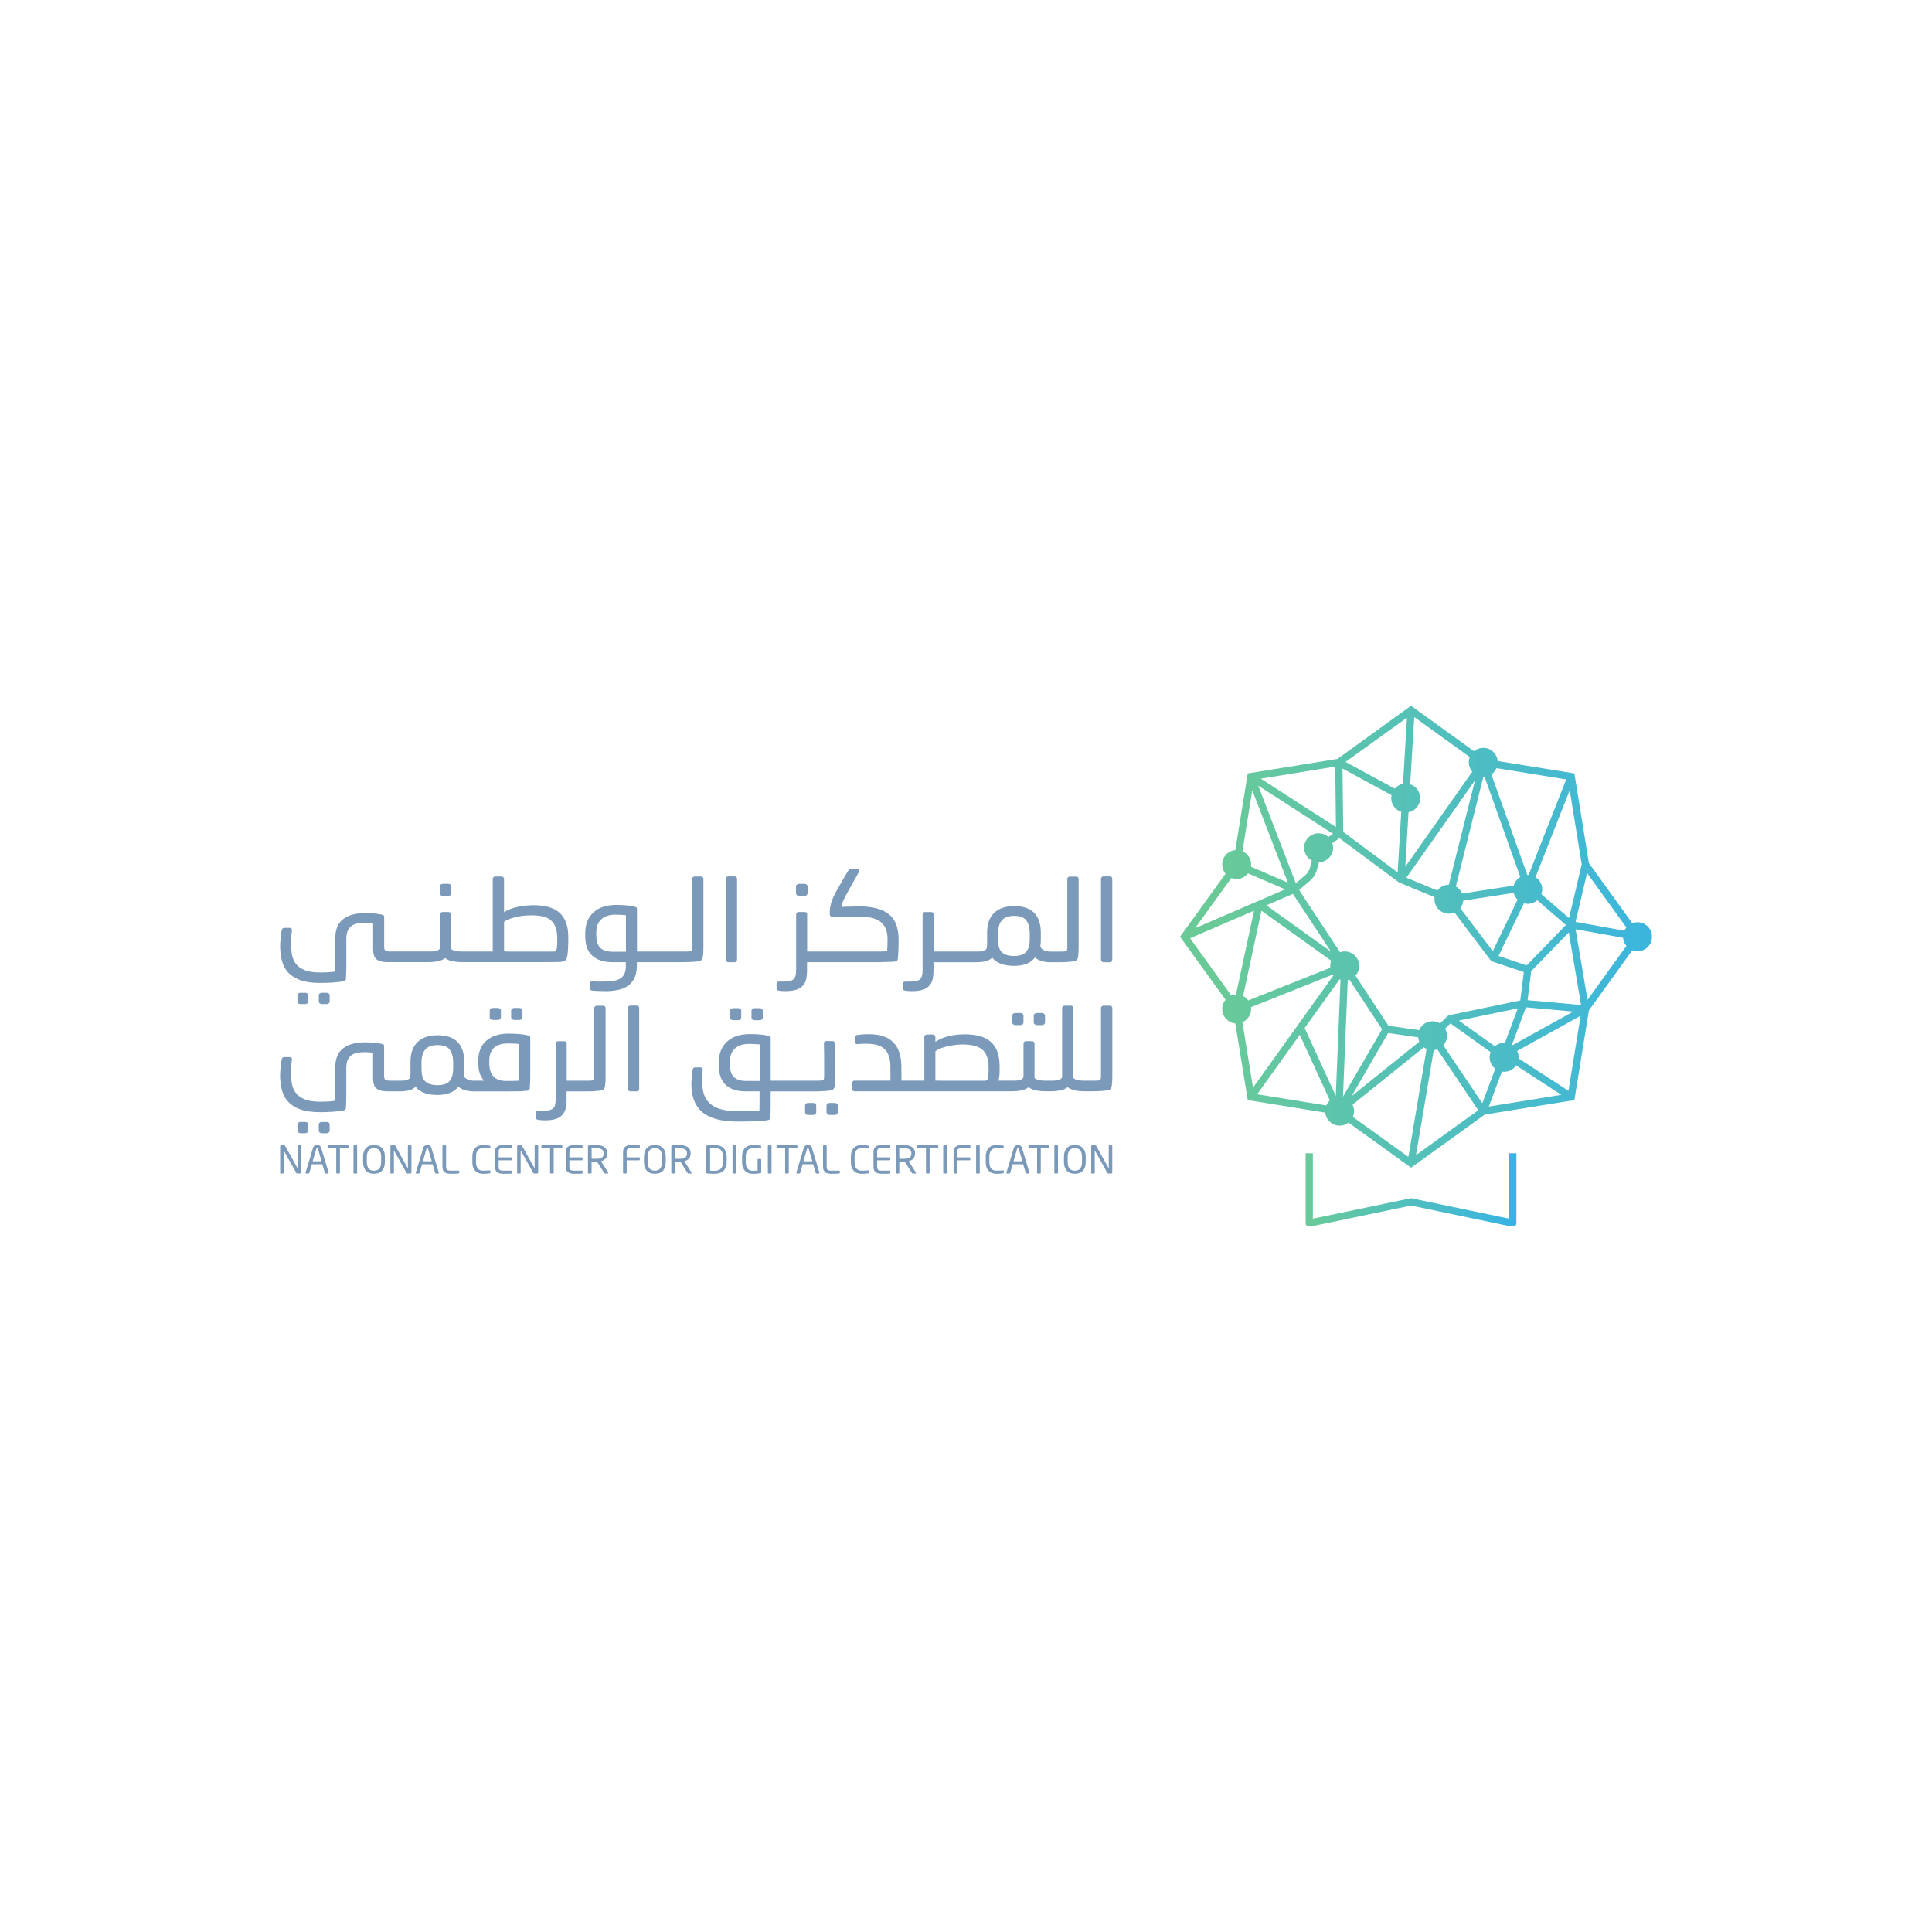<?xml version="1.0" encoding="UTF-8"?>
<svg id="Layer_1" data-name="Layer 1" xmlns="http://www.w3.org/2000/svg" xmlns:xlink="http://www.w3.org/1999/xlink" viewBox="0 0 1000 1000">
  <defs>
    <style>
      .cls-1, .cls-2, .cls-3 {
        fill: none;
      }

      .cls-4 {
        fill: url(#linear-gradient);
      }

      .cls-2 {
        clip-path: url(#clippath-1);
      }

      .cls-5 {
        fill: #7b99b9;
      }

      .cls-6 {
        fill: url(#linear-gradient-2);
      }

      .cls-3 {
        clip-path: url(#clippath);
      }
    </style>
    <clipPath id="clippath">
      <path class="cls-1" d="m784.75,551.46l23.38,15.22-37.52,6.07,6.76-18.1c.4.07.78.09,1.17.09,2.5,0,4.81-1.24,6.21-3.29m-42.65-7.89c.63-.05,1.25-.19,1.85-.41l21.19,31.51-32.22,23.23,9.18-54.33Zm-41.85,34.53c.41-.93.63-1.96.63-2.98,0-1.16-.28-2.3-.81-3.33l36.91-29.69c.45.33.92.62,1.41.85l-9.42,55.87-28.72-20.71Zm-49.54-11.7l22.05-30.77,15.58,33.96c-.8.73-1.43,1.61-1.85,2.59l-35.78-5.78Zm67.82-31.7l15.49,2.23c.08.78.28,1.56.61,2.26l-35.02,28.16,18.92-32.66Zm28.53,6.37c1.22-1.37,1.89-3.12,1.89-4.96,0-1.31-.33-2.57-.97-3.71l2.77-2.68,20.8,14.86c-.35.85-.52,1.76-.52,2.68,0,2.33,1.08,4.49,2.9,5.92l-6.7,17.87-20.17-29.98Zm38.95,6.74c.02-.19.03-.37.03-.55,0-1.14-.27-2.25-.78-3.28l32.86-18.21-6.29,38.86-25.82-16.81Zm-30.85-19.56l30.46-6.32-6.68,17.86c-.14,0-.26,0-.4,0-1.79,0-3.47.62-4.82,1.75l-18.57-13.27Zm27.37,12.67l7.3-19.52,24.51,2.18-31.58,17.49c-.07-.05-.15-.09-.23-.15m-84.93-33.63c.28-.07.57-.14.84-.23l16.91,25.68-20.22,34.89,2.47-60.33Zm-22.32,24.83l18.05-25.17c.17.07.34.13.52.17l-2.45,60.11-16.12-35.12Zm-32.2-3.01c2.71-1.19,4.49-3.88,4.49-6.86,0-.31-.02-.64-.06-.94l42.47-16.92c.09.13.19.25.28.38l-41.71,58.21-5.48-33.86Zm147.59-11.41l1.86-14.99,19.47-20.07,6.34,37.53-27.67-2.47Zm24.85-36.7l24.57,4.41c.11,1.57.71,3.02,1.72,4.23l-20.12,27.87-6.17-36.52Zm-172.1,34.56l9.5-44.16,36.11,25.87c-.34.87-.51,1.77-.51,2.69,0,.32.02.64.05.95l-42.47,16.92c-.7-.96-1.63-1.74-2.68-2.27m-27.44-29.91l33.11-14.28-9.34,43.39c-.83.03-1.63.21-2.41.51l-21.36-29.62Zm179.71-19.7l14.81,12.84-20.28,20.91-14.58-4.91,13.13-27.23c.65.18,1.3.27,1.97.27,1.84,0,3.58-.67,4.95-1.88m-140.22,2.66l13.74-5.93,19.68,29.86-33.42-23.93Zm100.35,1.47c.88-1.13,1.43-2.48,1.57-3.91l26.09-4c.34,1.34,1.04,2.55,2.03,3.52l-12.84,26.62-16.84-22.24Zm-109.84-18.02l19.2,8.28-46.59,20.1,18.76-25.99c.87.35,1.79.52,2.72.52,2.34,0,4.5-1.08,5.92-2.9m169.52,25.11l5.96-25.28,20.34,28.18c-.42.5-.77,1.05-1.05,1.65l-25.26-4.55Zm-143.1-16.48l5.51-4.7c1.89-1.6,3.22-3.73,3.82-6.13l.92-3.56c4.06-.08,7.35-3.41,7.35-7.5,0-.83-.14-1.63-.42-2.43l3.75-2.52,30.62,22.78c.12.09.26.16.4.23l18.19,7.53c-.06.35-.08.7-.08,1.05,0,4.14,3.37,7.49,7.5,7.49,1,0,1.97-.2,2.89-.58l18.75,24.75s.1.1.13.12c.1.1.22.18.34.26.02.03.08.08.14.09l.14.07,16.35,5.5-1.82,14.68-36.67,7.61c-.19.03-.38.11-.56.21l-.15.1c-.08.05-.15.11-.22.17l-3.92,3.79c-1.17-.73-2.51-1.1-3.9-1.1-3.04,0-5.75,1.82-6.91,4.61l-15.89-2.3-17.09-25.95c1.25-1.37,1.94-3.14,1.94-5.02,0-4.13-3.35-7.5-7.49-7.5-.83,0-1.65.15-2.43.41l-21.18-32.17Zm-24.93-12.08c.06-.38.1-.76.1-1.14,0-2.99-1.78-5.67-4.49-6.87l5.1-31.51,18.4,47.75-19.1-8.24Zm150.34,14.21c.28-.81.43-1.63.43-2.49,0-2.57-1.31-4.94-3.46-6.31l17.69-45.02,6.21,38.38-6.57,27.83-14.3-12.39Zm-146.56-56.18l38.73,24.95-2.46,1.65c-1.38-1.26-3.15-1.94-5.03-1.94-4.14,0-7.5,3.36-7.5,7.49,0,2.8,1.55,5.34,3.99,6.64l-.89,3.49c-.42,1.65-1.33,3.11-2.62,4.21l-4.77,4.06-19.47-50.56Zm76.7,47.65l35.5-50.39-13.56,54.04c-2.34.02-4.52,1.12-5.92,2.99l-16.02-6.64Zm25.58,4.56l14.24-56.76c.21,0,.41,0,.62-.03l18.49,51.86c-1.66.99-2.87,2.61-3.38,4.47l-26.67,4.09c-.65-1.54-1.83-2.81-3.3-3.63m-58.28-28.26l-.39-32.82,25.38,13.78c-.12.5-.16,1.01-.16,1.52,0,3.29,2.11,6.15,5.2,7.13l-1.88,31.35-28.15-20.96Zm76.67-29.79c1.17-.81,2.1-1.91,2.66-3.21l36.06,5.84-19.43,49.41c-.16,0-.32,0-.46,0-.1,0-.18,0-.26,0l-18.57-52.04Zm-119.36,2.23l38.54-6.24.37,31.29-38.91-25.05Zm43.9-8.66l31.77-22.91-2.06,34.25c-1.65.31-3.16,1.2-4.25,2.48l-25.46-13.82Zm32.57,26.05c3.49-.68,6.05-3.73,6.05-7.35,0-3.27-2.1-6.12-5.18-7.13l2.1-34.81,28.74,20.73c-.34.89-.52,1.79-.52,2.73,0,1.79.64,3.49,1.79,4.86l-34.66,49.21,1.69-28.23Zm1.3-55.11l-38.11,27.5-46.41,7.51-6.43,39.69c-3.8.35-6.79,3.58-6.79,7.46,0,1.76.61,3.43,1.72,4.79l-23.53,32.59,23.53,32.61c-1.12,1.34-1.72,3.02-1.72,4.78,0,3.88,3,7.11,6.79,7.46l6.43,39.69,40.13,6.49c.4,3.76,3.62,6.74,7.46,6.74,1.65,0,3.26-.56,4.57-1.58l32.38,23.36,38.12-27.5,46.41-7.5,7.51-46.41,22.47-31.15c.87.34,1.78.52,2.72.52,3.82,0,6.97-2.86,7.43-6.56v-1.9c-.46-3.69-3.62-6.55-7.43-6.55-.94,0-1.85.18-2.72.52l-22.47-31.15-7.51-46.41-39.69-6.42c-.36-3.8-3.58-6.81-7.47-6.81-1.75,0-3.43.61-4.78,1.74l-32.58-23.52h-.02Z"/>
    </clipPath>
    <linearGradient id="linear-gradient" x1="5414.8" y1="5623.53" x2="5419.7" y2="5623.53" gradientTransform="translate(-269566.49 -280107.11) scale(49.9)" gradientUnits="userSpaceOnUse">
      <stop offset="0" stop-color="#69ca98"/>
      <stop offset="1" stop-color="#37b3e5"/>
    </linearGradient>
    <clipPath id="clippath-1">
      <path class="cls-1" d="m781.12,596.93v33.85l-50.4-10.52c-.12-.01-.26-.04-.38-.04-.14,0-.26.02-.39.04l-50.41,10.52v-33.85h-3.75v36.16c0,.56.25,1.09.7,1.46.06.04.12.08.18.12h2.57l51.1-10.67,51.1,10.67h2.56c.07-.04.13-.08.19-.13.44-.36.69-.9.69-1.45v-36.16h-3.75Z"/>
    </clipPath>
    <linearGradient id="linear-gradient-2" x1="5293.03" y1="5498.82" x2="5297.93" y2="5498.82" gradientTransform="translate(-117306.24 -121953.32) scale(22.29)" xlink:href="#linear-gradient"/>
  </defs>
  <g id="_المركز_الوطني_للتصديق_الرقمي" data-name="المركز الوطني للتصديق الرقمي">
    <g>
      <g>
        <path class="cls-5" d="m166.49,519.71h2.65c.36,0,.7-.12,1.02-.39.32-.25.48-.55.48-.9v-3.21c0-.43-.16-.76-.48-1-.31-.23-.66-.35-1.02-.35h-2.65c-.36,0-.7.11-1.02.35-.31.24-.47.57-.47,1v3.21c0,.35.16.65.47.9.32.27.66.39,1.02.39"/>
        <path class="cls-5" d="m158.06,519.71c.36,0,.71-.12,1.05-.39.34-.25.51-.55.51-.9v-3.21c0-.43-.16-.76-.47-1-.32-.23-.69-.35-1.09-.35h-2.51c-.46,0-.84.11-1.13.35-.29.24-.44.57-.44,1v3.21c0,.35.14.65.44.9.29.27.68.39,1.13.39h2.51Z"/>
        <path class="cls-5" d="m229.18,463.71h2.89c.45,0,.81-.13,1.11-.39.29-.25.44-.58.44-.95v-3.48c0-.43-.14-.77-.44-1.02-.29-.25-.64-.39-1.04-.39h-2.96c-.41,0-.76.13-1.07.39-.32.25-.47.6-.47,1.02v3.48c0,.38.14.7.43.95.29.26.67.39,1.11.39"/>
        <path class="cls-5" d="m283.37,498.01c1.6-.02,3.1-.03,4.48-.06,1.39-.02,2.39-.07,3.02-.16.82-.09,1.4-.33,1.77-.74.36-.4.61-.81.75-1.25.18-.55.31-1.23.41-2.05.08-.82.15-1.65.2-2.5.05-.86.08-1.71.11-2.57.02-.85.03-1.62.03-2.31v-1.34c0-3-.4-5.53-1.19-7.61-.79-2.08-1.96-3.77-3.5-5.1-1.54-1.33-3.45-2.29-5.71-2.89-2.27-.6-4.85-.9-7.75-.9-.77,0-1.77.04-2.99.13-1.22.08-2.52.25-3.91.5-1.39.26-2.8.63-4.26,1.12-1.45.48-2.76,1.13-3.94,1.93v-17.3c0-.34-.12-.64-.37-.88-.24-.23-.56-.35-.92-.35h-3.32c-.37,0-.67.11-.89.35-.23.24-.34.53-.34.88v37.59h-16.27c-.42,0-.89-.02-1.43-.06-.54-.04-1.08-.11-1.6-.22-.52-.1-.99-.25-1.42-.46-.44-.19-.71-.46-.85-.8v-17.68c0-.34-.12-.63-.37-.86-.26-.24-.56-.36-.92-.36h-3.13c-.36,0-.68.12-.92.36-.25.23-.37.52-.37.86v16.84c0,.56-.17,1-.51,1.32-.34.32-.76.56-1.26.71-.49.15-1.01.24-1.56.28-.54.04-1.05.06-1.49.06h-20.57c-1.41,0-2.35-.13-2.82-.42-.47-.27-.71-.93-.71-1.96v-15.49c0-.39-.1-.66-.27-.81-.18-.15-.46-.26-.82-.35-1.27-.3-2.66-.52-4.18-.65-1.52-.13-3.02-.19-4.52-.19-4.85,0-8.64,1.02-11.38,3.08-2.75,2.06-4.12,5.35-4.12,9.89v11.67c0,.76-.02,1.57-.04,2.45-.01.88-.02,1.91-.02,3.12-1.05.22-2.26.35-3.64.42-1.39.07-2.73.1-4.05.1-3.49,0-6.25-.43-8.26-1.28-2.02-.86-3.53-2.01-4.56-3.44-1.01-1.44-1.68-3.11-1.97-5.01-.29-1.9-.44-3.94-.44-6.07,0-.73.05-1.66.17-2.8.1-1.14.23-2.2.37-3.19.05-.85-.32-1.29-1.09-1.29h-2.85c-.77,0-1.22.42-1.36,1.22-.15.65-.25,1.35-.34,2.09-.1.75-.17,1.5-.23,2.25-.08.76-.13,1.45-.18,2.09-.04.65-.06,1.16-.06,1.54,0,2.92.31,5.56.95,7.94.63,2.38,1.74,4.41,3.32,6.08,1.6,1.67,3.7,2.97,6.32,3.89,2.63.92,5.96,1.39,10,1.39,2.17,0,4.31-.07,6.39-.19,2.09-.13,3.96-.34,5.64-.65.95-.17,1.43-.63,1.43-1.35.04-.61.08-1.29.09-2.07.03-.77.05-1.57.08-2.41.02-.84.03-1.64.03-2.41v-13.69c0-1.63.22-2.98.65-4.05.43-1.07,1.04-1.92,1.84-2.54.79-.62,1.76-1.06,2.92-1.32,1.16-.25,2.46-.39,3.92-.39.81,0,1.54.03,2.21.07.66.04,1.43.13,2.34.25v13.31c0,2.53.59,4.28,1.77,5.24,1.17.97,3.2,1.45,6.05,1.45h21.17c1.27,0,2.69-.14,4.26-.43,1.56-.27,2.91-.84,4.04-1.69,1.04.85,2.36,1.42,3.97,1.69,1.61.28,3.12.43,4.52.43h39.71c1.54,0,3.12-.02,4.73-.04m-14.31-5.43h-4.65c-1.2,0-2.37-.05-3.5-.13v-15.3c.95-.68,2.09-1.24,3.4-1.67,1.32-.43,2.62-.77,3.94-1.03,1.32-.25,2.59-.43,3.81-.51,1.22-.08,2.22-.13,2.99-.13,2.22,0,4.17.19,5.85.55,1.68.37,3.07,1.02,4.18,1.96,1.11.94,1.95,2.2,2.51,3.76.57,1.57.85,3.53.85,5.89v1.09c0,1.16-.03,2.09-.1,2.82-.06.73-.17,1.3-.3,1.7-.13.41-.33.68-.58.81-.24.12-.53.19-.85.19h-17.54Z"/>
        <path class="cls-5" d="m360.7,497.68c.68-.05,1.19-.15,1.57-.28.54-.22.9-.47,1.08-.77.18-.3.32-.67.41-1.1.09-.51.16-1.09.21-1.74.04-.65.07-1.31.1-1.99.01-.69.02-1.36.02-1.99v-34.9c0-.34-.11-.63-.34-.87-.23-.23-.52-.35-.88-.35h-3.33c-.36,0-.68.13-.92.35-.24.24-.38.53-.38.87v35.28c0,1.12-.16,1.79-.5,2-.34.21-1.16.32-2.48.32h-25.56v-21.99c0-.34-.07-.59-.2-.74-.13-.15-.41-.29-.82-.42-1.17-.34-2.61-.59-4.32-.74-1.69-.15-3.45-.23-5.26-.23-5.16,0-9.15,1.31-11.97,3.93-2.81,2.61-4.21,6.17-4.21,10.68v1.6c0,4.5,1.22,7.87,3.67,10.09s5.96,3.35,10.54,3.35h6.79v2.59c-.04,1.55-.34,2.81-.89,3.78-.54.97-1.32,1.73-2.34,2.27-1.01.54-2.25.91-3.67,1.1-1.43.2-3.05.29-4.86.29-.72,0-1.68,0-2.85-.03-1.18-.03-2.15-.04-2.93-.04-.72,0-1.08.29-1.08.89v2.8c0,.28.06.51.2.66.14.14.44.27.88.35.23.03.63.07,1.23.12.59.04,1.23.08,1.93.1.7.01,1.4.03,2.11.06.7.02,1.28.03,1.73.03,2.36,0,4.52-.2,6.49-.61,1.97-.41,3.66-1.1,5.06-2.06,1.4-.97,2.52-2.26,3.34-3.86.82-1.62,1.27-3.61,1.36-6.02v-2.44h23.79c.78,0,1.6,0,2.49-.04.88-.02,1.73-.06,2.55-.12.82-.06,1.57-.13,2.25-.2m-36.71-5.04h-6.73c-3.03,0-5.23-.68-6.6-2.06-1.36-1.38-2.04-3.57-2.04-6.62v-1.29c0-2.96.87-5.23,2.61-6.82,1.74-1.58,4.11-2.38,7.11-2.38,1.13,0,2.12.02,2.99.07.86.03,1.74.1,2.65.19v18.9Z"/>
        <path class="cls-5" d="m376.94,498.04h3.34c.36,0,.65-.13.88-.39.22-.26.34-.55.34-.9v-41.84c0-.34-.12-.64-.34-.9-.23-.25-.52-.38-.88-.38h-3.34c-.36,0-.67.12-.92.38-.24.26-.37.56-.37.9v41.84c0,.35.13.64.37.9.25.25.56.39.92.39"/>
        <path class="cls-5" d="m413.56,463.71h2.89c.45,0,.82-.13,1.11-.39.29-.25.44-.58.44-.95v-3.48c0-.43-.14-.77-.44-1.02-.29-.25-.64-.39-1.04-.39h-2.96c-.41,0-.76.13-1.07.39-.32.25-.47.6-.47,1.02v3.48c0,.38.14.7.44.95.29.26.67.39,1.11.39"/>
        <path class="cls-5" d="m403.04,512.76c.46.09,1.05.15,1.8.19.75.04,1.23.06,1.46.06,2.63,0,4.75-.3,6.36-.9,1.6-.6,2.86-1.65,3.77-3.15.49-.85.84-1.86,1.03-3.02.18-1.16.26-2.41.26-3.79v-4.11h35.49c1.27,0,2.53-.02,3.77-.07,1.24-.04,2.41-.08,3.5-.1,1.09-.01,1.99-.07,2.72-.16.86-.04,1.35-.47,1.5-1.28.04-.47.1-1.11.17-1.89.07-.79.12-1.61.14-2.47.02-.86.04-1.7.06-2.54.02-.83.04-1.55.04-2.14v-1.09c0-6.07-1.69-10.44-5.07-13.12-3.38-2.67-8.42-4.01-15.12-4.01-1.18,0-2.5.02-3.95.06-1.45.04-3.29.1-5.51.19.05-.56.32-1.49.85-2.78.51-1.29,1.17-2.6,1.93-3.94l6.39-11.48c.13-.26.21-.49.21-.71s-.08-.4-.24-.55c-.15-.15-.42-.23-.78-.23h-3.19c-.5,0-.88.14-1.12.39-.25.25-.49.56-.72.9l-5.1,8.81c-.72,1.24-1.35,2.41-1.87,3.47-.52,1.08-.94,2.1-1.29,3.09s-.61,1.95-.78,2.89c-.19.94-.27,1.93-.27,2.96v.68c0,.36.02.59.07.68.13.64.59.95,1.35.95.28,0,.87,0,1.78-.03.9-.01,1.99-.02,3.26-.02s2.63,0,4.11-.04c1.47-.02,2.89-.03,4.25-.03,2.27,0,4.33.17,6.19.51,1.86.34,3.44.96,4.76,1.83,1.31.89,2.33,2.09,3.06,3.61.72,1.52,1.08,3.44,1.08,5.75,0,2.1-.06,4.18-.2,6.24-.5.05-1.18.08-2.04.09-.86.03-1.76.04-2.69.04h-36.67v-19.22c0-.34-.11-.64-.33-.87-.23-.24-.5-.35-.83-.35h-3.33c-.36,0-.65.11-.88.35-.23.23-.34.53-.34.87v28.47c0,1.42-.12,2.54-.34,3.38-.23.83-.64,1.47-1.22,1.89-.59.44-1.37.71-2.31.84-.95.13-2.17.2-3.67.2h-1.43c-.77,0-1.16.3-1.16.9v2.76c0,.3.08.53.21.68s.43.26.88.35"/>
        <path class="cls-5" d="m468.5,512.77c.46.08,1.05.14,1.81.19.74.05,1.23.07,1.46.07,2.63,0,4.74-.3,6.35-.9,1.62-.61,2.87-1.65,3.77-3.15.5-.86.85-1.87,1.02-3.02.18-1.16.27-2.43.27-3.79v-4.12h22.15c1.68,0,3.24-.16,4.69-.48,1.45-.32,2.62-.97,3.54-1.96,1.04,1.46,2.55,2.54,4.52,3.25,1.97.71,4.23,1.06,6.77,1.06,5.12,0,8.74-1.45,10.87-4.37.86.86,2.01,1.49,3.43,1.89,1.43.41,2.89.62,4.39.62h4.08c.76,0,1.6,0,2.48-.03.88-.02,1.73-.07,2.55-.13.81-.07,1.56-.13,2.25-.2.68-.07,1.19-.16,1.56-.28.54-.22.9-.47,1.08-.78.18-.29.32-.67.41-1.09.1-.51.17-1.09.21-1.73.05-.65.07-1.31.1-1.99.02-.69.03-1.36.03-2v-34.89c0-.34-.11-.64-.34-.87-.23-.24-.52-.35-.88-.35h-3.33c-.37,0-.67.11-.92.35-.26.23-.38.53-.38.87v35.28c0,1.12-.16,1.78-.5,1.99-.34.22-1.17.32-2.49.32h-5.91c-.36,0-.82-.03-1.36-.12-.55-.08-1.08-.23-1.6-.46-.52-.21-.99-.51-1.39-.9-.41-.38-.64-.87-.68-1.48.09-.46.15-1,.17-1.6.03-.6.04-1.16.04-1.68v-3.59c0-4.5-1.16-7.91-3.47-10.23s-5.73-3.47-10.26-3.47-8.01,1.18-10.44,3.53c-2.43,2.36-3.63,5.74-3.63,10.16v6.17c0,.73-.08,1.35-.21,1.86-.1.44-.33.77-.71,1-.39.23-.83.42-1.33.54-.5.13-1.01.21-1.53.23-.53.02-.94.02-1.26.02h-22.64v-19.22c0-.34-.11-.63-.34-.87-.23-.23-.5-.35-.81-.35h-3.34c-.36,0-.66.11-.88.35-.23.24-.34.52-.34.87v28.48c0,1.41-.11,2.54-.34,3.38-.23.83-.64,1.47-1.22,1.89s-1.36.71-2.31.84c-.95.13-2.18.2-3.68.2h-1.42c-.78,0-1.16.29-1.16.9v2.76c0,.3.06.53.2.68.13.14.44.26.88.35m48.13-29.64c0-2.96.64-5.2,1.93-6.75,1.3-1.54,3.44-2.32,6.43-2.32s5.02.78,6.22,2.34c1.2,1.57,1.8,3.81,1.8,6.72v2.96c0,2.96-.61,5.16-1.83,6.59-1.22,1.44-3.34,2.16-6.32,2.16-2.18,0-3.95-.41-5.31-1.22-1.36-.82-2.24-2.12-2.64-3.93-.18-.98-.27-2.19-.27-3.6v-2.96Z"/>
        <path class="cls-5" d="m571.15,498.04h3.33c.37,0,.66-.13.89-.39.22-.26.34-.55.34-.9v-41.84c0-.34-.13-.64-.34-.9-.23-.25-.52-.38-.89-.38h-3.33c-.36,0-.67.12-.92.38-.25.26-.37.56-.37.9v41.84c0,.35.12.64.37.9.24.25.56.39.92.39"/>
        <path class="cls-5" d="m159.14,581.06c-.32-.23-.68-.35-1.09-.35h-2.51c-.46,0-.82.11-1.12.35-.3.23-.45.57-.45,1v3.21c0,.34.14.65.45.9.29.25.66.39,1.12.39h2.51c.36,0,.71-.14,1.05-.39.34-.25.51-.56.51-.9v-3.21c0-.43-.16-.76-.47-1"/>
        <path class="cls-5" d="m170.16,581.06c-.32-.23-.66-.35-1.02-.35h-2.65c-.37,0-.71.11-1.02.35-.31.23-.47.57-.47,1v3.21c0,.34.16.65.47.9.31.25.65.39,1.02.39h2.65c.37,0,.7-.14,1.02-.39s.47-.56.47-.9v-3.21c0-.43-.15-.76-.47-1"/>
        <path class="cls-5" d="m266.2,527.93h2.65c.41,0,.77-.13,1.09-.39.31-.25.47-.58.47-.95v-3.48c0-.43-.16-.77-.47-1.02-.32-.26-.69-.39-1.09-.39h-2.65c-.41,0-.78.13-1.12.39-.34.25-.51.6-.51,1.02v3.48c0,.38.17.7.51.95.34.26.71.39,1.12.39"/>
        <path class="cls-5" d="m257.71,527.93c.41,0,.77-.13,1.09-.39.31-.25.47-.58.47-.95v-3.48c0-.43-.15-.77-.44-1.02-.3-.26-.67-.39-1.12-.39h-2.65c-.45,0-.83.13-1.12.39-.29.25-.45.6-.45,1.02v3.48c0,.38.15.7.45.95.29.26.68.39,1.12.39h2.65Z"/>
        <path class="cls-5" d="m273.41,535.96c-1.22-.34-2.75-.59-4.56-.74s-3.67-.23-5.57-.23c-4.89,0-8.74,1.22-11.53,3.67-2.79,2.45-4.18,5.83-4.18,10.16v1.54c0,2.19.28,4.01.85,5.47.57,1.45,1.28,2.64,2.14,3.54h-5.46c-.36,0-.82-.05-1.36-.14-.55-.08-1.08-.23-1.6-.44-.52-.22-.99-.52-1.39-.91-.41-.39-.64-.88-.69-1.47.1-.48.16-1.02.17-1.62.03-.6.04-1.16.04-1.67v-3.6c0-4.5-1.16-7.9-3.47-10.21-2.31-2.32-5.74-3.48-10.26-3.48s-8.01,1.18-10.43,3.54c-2.43,2.35-3.64,5.74-3.64,10.15v6.17c0,.73-.07,1.36-.21,1.87-.08.43-.33.76-.71.99-.39.23-.82.42-1.33.55-.5.12-1,.2-1.53.22-.52.03-.94.04-1.26.04h-5.07c-1.4,0-2.34-.15-2.83-.42-.47-.28-.71-.93-.71-1.96v-15.5c0-.38-.08-.65-.26-.79-.19-.16-.46-.27-.83-.36-1.26-.29-2.65-.51-4.18-.65-1.51-.12-3.02-.19-4.51-.19-4.85,0-8.65,1.03-11.39,3.08-2.74,2.07-4.12,5.36-4.12,9.91v11.67c0,.75,0,1.56-.02,2.44-.03.87-.04,1.91-.04,3.12-1.04.21-2.26.35-3.64.42-1.38.06-2.73.1-4.04.1-3.49,0-6.25-.43-8.27-1.29-2.01-.86-3.53-2-4.55-3.44-1.02-1.43-1.68-3.1-1.97-5.02-.29-1.9-.45-3.93-.45-6.07,0-.72.06-1.66.17-2.79.11-1.13.23-2.19.38-3.18.04-.87-.32-1.29-1.09-1.29h-2.85c-.78,0-1.22.41-1.37,1.22-.13.65-.24,1.34-.34,2.09-.08.76-.17,1.51-.23,2.26-.07.75-.13,1.44-.17,2.09-.04.65-.07,1.16-.07,1.55,0,2.91.32,5.57.96,7.93.63,2.38,1.74,4.41,3.32,6.07,1.59,1.68,3.7,2.98,6.32,3.9,2.63.92,5.97,1.39,9.99,1.39,2.18,0,4.32-.07,6.39-.2,2.09-.12,3.97-.34,5.65-.64.95-.18,1.42-.62,1.42-1.35.05-.6.09-1.29.11-2.06.02-.76.05-1.57.06-2.4.02-.84.04-1.64.04-2.42v-13.69c0-1.63.21-2.98.65-4.05.43-1.08,1.04-1.92,1.84-2.55.79-.62,1.77-1.05,2.92-1.31,1.16-.26,2.45-.39,3.91-.39.81,0,1.56.02,2.21.06.67.04,1.44.12,2.35.26v13.3c0,2.53.59,4.28,1.76,5.23,1.18.97,3.2,1.45,6.05,1.45h5.96c1.67,0,3.24-.16,4.68-.48,1.46-.32,2.63-.98,3.54-1.96,1.03,1.46,2.54,2.54,4.51,3.25,1.97.7,4.23,1.06,6.77,1.06,5.12,0,8.75-1.46,10.87-4.37.86.86,2.01,1.49,3.44,1.89,1.42.42,2.88.62,4.38.62h16.81c1.81,0,3.59,0,5.34-.03,1.75-.02,3.57-.12,5.47-.29.95-.08,1.45-.49,1.5-1.22.04-.65.08-1.35.13-2.12.04-.77.07-1.57.1-2.41.02-.83.03-1.66.03-2.5v-19.2c0-.34-.07-.59-.2-.76-.13-.17-.44-.31-.88-.39m-38.83,16.98c0,2.96-.62,5.14-1.84,6.58-1.22,1.43-3.32,2.15-6.32,2.15-2.18,0-3.95-.41-5.3-1.22-1.37-.81-2.25-2.12-2.65-3.92-.18-.99-.27-2.18-.27-3.59v-2.96c0-2.97.64-5.22,1.94-6.76,1.29-1.54,3.43-2.32,6.42-2.32s5.02.79,6.23,2.35c1.19,1.56,1.8,3.8,1.8,6.72v2.96Zm34.21,6.36c-.94.09-2.04.14-3.26.16s-2.36.03-3.4.03c-3.03,0-5.27-.78-6.7-2.34-1.43-1.57-2.14-3.83-2.14-6.79v-1.41c0-2.91.81-5.12,2.41-6.62,1.61-1.5,3.98-2.25,7.11-2.25,1.18,0,2.24.02,3.2.06.95.04,1.87.12,2.79.26v18.9Z"/>
        <path class="cls-5" d="m312.22,520.55h-3.33c-.37,0-.67.12-.92.35-.25.24-.38.53-.38.88v35.28c0,1.12-.17,1.78-.51,1.99-.33.22-1.16.32-2.47.32h-11.29v-19.22c0-.34-.11-.63-.33-.86-.23-.24-.5-.35-.81-.35h-3.34c-.36,0-.65.11-.88.35-.23.23-.34.52-.34.86v28.48c0,1.41-.12,2.54-.34,3.38-.23.83-.64,1.47-1.22,1.89s-1.36.71-2.32.83c-.94.14-2.17.19-3.67.19h-1.43c-.77,0-1.16.3-1.16.91v2.76c0,.3.07.53.21.68.13.15.43.27.88.36.46.08,1.05.15,1.8.19.75.05,1.23.07,1.46.07,2.64,0,4.75-.3,6.36-.9,1.6-.6,2.86-1.65,3.77-3.15.49-.86.84-1.86,1.02-3.02.18-1.16.27-2.42.27-3.79v-4.11h9.52c.77,0,1.6-.02,2.49-.04.88-.02,1.73-.06,2.55-.12.82-.06,1.57-.13,2.24-.2.69-.06,1.2-.16,1.57-.28.55-.22.91-.47,1.09-.77.18-.3.32-.67.41-1.09.09-.51.16-1.09.21-1.74.04-.64.07-1.31.1-1.99.02-.69.03-1.36.03-2v-34.89c0-.34-.11-.64-.34-.88-.23-.23-.52-.35-.88-.35"/>
        <path class="cls-5" d="m329.62,520.48h-3.33c-.37,0-.67.13-.92.39-.24.25-.38.55-.38.9v41.84c0,.34.13.63.38.9.25.25.55.38.92.38h3.33c.36,0,.66-.13.88-.38.23-.26.34-.56.34-.9v-41.84c0-.35-.11-.65-.34-.9-.23-.25-.52-.39-.88-.39"/>
        <path class="cls-5" d="m389.48,527.67c.34.25.71.39,1.12.39h2.65c.41,0,.77-.13,1.09-.39.31-.25.47-.58.47-.97v-3.47c0-.43-.16-.77-.47-1.04-.32-.25-.69-.38-1.09-.38h-2.65c-.41,0-.78.12-1.12.38-.34.27-.51.61-.51,1.04v3.47c0,.39.17.71.51.97"/>
        <path class="cls-5" d="m378.33,522.2c-.29.25-.45.6-.45,1.03v3.47c0,.39.15.7.45.97.29.25.67.38,1.12.38h2.65c.41,0,.77-.12,1.09-.38.31-.27.47-.58.47-.97v-3.47c0-.44-.15-.78-.44-1.03-.3-.25-.67-.39-1.12-.39h-2.65c-.46,0-.83.13-1.12.39"/>
        <path class="cls-5" d="m432.07,570.87h-2.65c-.41,0-.78.13-1.12.39-.34.25-.51.59-.51,1.02v3.47c0,.35.17.65.51.93.34.27.71.42,1.12.42h2.65c.41,0,.77-.14,1.09-.42.31-.28.47-.59.47-.93v-3.47c0-.43-.16-.77-.47-1.02-.32-.26-.69-.39-1.09-.39"/>
        <path class="cls-5" d="m430.44,564.25c.54-.22.92-.47,1.12-.77.21-.3.36-.67.45-1.1.14-.98.22-2.35.24-4.12.02-1.75.03-3.66.03-5.71v-6.02c0-.87,0-1.8-.03-2.79-.02-.99-.06-2.21-.1-3.67,0-.34-.12-.64-.35-.87-.22-.23-.54-.35-.95-.35h-3.26c-.36,0-.65.12-.85.35-.2.23-.3.53-.3.87.04,1.67.07,3.21.1,4.63.02,1.41.03,2.78.03,4.11v8.23c0,1.12-.18,1.79-.54,2-.36.21-1.2.32-2.51.32h-24.61v-21.99c0-.34-.08-.59-.24-.74-.15-.15-.42-.28-.78-.42-1.17-.34-2.63-.59-4.35-.74-1.73-.15-3.49-.23-5.31-.23-5.16,0-9.15,1.31-11.96,3.93-2.8,2.62-4.21,6.17-4.21,10.68v1.6c0,4.5,1.18,7.87,3.57,10.09,2.38,2.23,5.84,3.35,10.37,3.35h7.14v4.63c0,1.55-.03,3.28-.06,5.2-.69.1-1.53.15-2.52.2-1,.04-2.04.08-3.13.12-1.08.05-2.15.07-3.2.07h-2.71c-3.72,0-6.75-.4-9.08-1.18-2.33-.8-4.17-1.88-5.51-3.25s-2.26-3.01-2.75-4.92c-.5-1.9-.75-3.97-.75-6.2,0-.73.02-1.62.07-2.67.04-1.05.11-2.07.21-3.05,0-.9-.37-1.35-1.09-1.35h-2.86c-.72,0-1.15.41-1.29,1.22-.13.65-.23,1.32-.3,2.02-.06.71-.12,1.39-.17,2.06-.05.67-.08,1.3-.11,1.91-.02.6-.03,1.09-.03,1.47,0,3.04.43,5.77,1.29,8.17.86,2.4,2.23,4.43,4.11,6.07,1.88,1.65,4.32,2.91,7.34,3.79,3.02.88,6.68,1.32,10.98,1.32,2.73,0,5.42-.03,8.12-.09,2.69-.06,5.23-.27,7.58-.62.95-.12,1.43-.58,1.43-1.35.1-1.16.14-2.96.17-5.4.02-2.44.03-5.16.03-8.16h22.91c.77,0,1.59,0,2.45-.04.85-.02,1.7-.06,2.51-.12.82-.06,1.54-.13,2.17-.2.64-.05,1.14-.15,1.5-.28m-37.25-4.76h-6.86c-3,0-5.17-.68-6.53-2.06-1.36-1.38-2.04-3.57-2.04-6.62v-1.29c0-2.96.87-5.23,2.62-6.82,1.74-1.58,4.11-2.38,7.11-2.38,1.17,0,2.19.02,3.05.07.86.03,1.74.1,2.65.19v18.9Z"/>
        <path class="cls-5" d="m420.92,570.87h-2.65c-.46,0-.82.13-1.12.39-.29.25-.45.59-.45,1.02v3.47c0,.35.15.65.45.93.3.27.67.42,1.12.42h2.65c.41,0,.77-.14,1.09-.42.31-.28.47-.59.47-.93v-3.47c0-.43-.15-.77-.45-1.02-.3-.26-.67-.39-1.12-.39"/>
        <path class="cls-5" d="m536.69,524.33c-.41,0-.79.13-1.12.39-.34.25-.51.6-.51,1.03v3.47c0,.39.17.71.51.97.33.25.71.39,1.12.39h2.65c.41,0,.77-.13,1.09-.39.31-.25.47-.58.47-.97v-3.47c0-.43-.16-.77-.47-1.03-.32-.25-.69-.39-1.09-.39h-2.65Z"/>
        <path class="cls-5" d="m525.54,524.33c-.46,0-.83.13-1.12.39-.3.25-.45.6-.45,1.03v3.47c0,.39.14.71.45.97.29.25.67.39,1.12.39h2.65c.41,0,.77-.13,1.09-.39.31-.25.47-.58.47-.97v-3.47c0-.43-.15-.77-.44-1.03-.3-.25-.68-.39-1.12-.39h-2.65Z"/>
        <path class="cls-5" d="m575.37,520.9c-.23-.24-.52-.36-.88-.36h-3.34c-.36,0-.66.12-.92.36-.24.23-.37.52-.37.86v35.28c0,1.12-.17,1.78-.51,2-.34.21-1.16.32-2.48.32h-5.98c-.41,0-.88-.03-1.42-.07-.55-.05-1.08-.12-1.6-.23-.52-.11-.99-.26-1.43-.46-.43-.19-.71-.45-.85-.79v-36.06c0-.34-.11-.64-.34-.86-.23-.24-.52-.36-.88-.36h-3.34c-.36,0-.67.12-.91.36-.25.23-.38.52-.38.86v35.22c0,.55-.17,1-.51,1.32-.33.31-.76.56-1.25.7-.5.15-1.02.24-1.56.29-.55.04-1.04.07-1.5.07h-4.15c-.41,0-.89-.03-1.43-.07-.55-.05-1.08-.12-1.6-.23-.52-.11-1-.26-1.42-.46-.44-.19-.72-.45-.85-.79v-17.68c0-.34-.13-.63-.37-.87-.25-.24-.56-.35-.92-.35h-3.13c-.36,0-.67.11-.92.35-.25.24-.37.53-.37.87v16.84c0,.55-.17,1-.51,1.32-.34.31-.75.56-1.26.7-.49.15-1.02.24-1.57.29-.54.04-1.04.07-1.49.07h-8.15c.13-.35.24-.79.34-1.32.08-.53.16-1.1.2-1.69.05-.6.07-1.21.07-1.83v-2.6c0-3-.39-5.54-1.18-7.63-.8-2.1-1.96-3.8-3.5-5.13-1.54-1.33-3.44-2.29-5.68-2.88-2.25-.61-4.82-.9-7.71-.9-.78,0-1.77.04-3,.12-1.22.09-2.54.26-3.95.54-1.4.27-2.83.68-4.28,1.2-1.45.53-2.76,1.22-3.94,2.06v-2.54c0-.33-.13-.63-.38-.88-.24-.25-.56-.39-.92-.39h-3.13c-.36,0-.67.14-.92.39-.25.25-.37.56-.37.9v22.57h-11.83l-.07-8.24c-.09-2.32-.45-4.43-1.05-6.36-.62-1.92-1.57-3.6-2.89-5.01-1.32-1.41-3.03-2.5-5.16-3.28-2.13-.77-4.71-1.16-7.75-1.16-.49,0-1.28.01-2.34.06-1.06.04-2.19.15-3.36.32-.5.04-.85.17-1.05.38-.21.22-.3.49-.3.85v2.63c0,.68.45.98,1.36.9.69-.09,1.48-.14,2.42-.16.92-.02,1.64-.04,2.13-.04,4.31,0,7.41.93,9.31,2.77,1.91,1.84,2.9,4.65,3,8.41l.07,7.92h-18.56c-.36,0-.69.1-.95.31-.27.22-.41.5-.41.84v3.28c0,.34.13.61.41.8.26.2.59.29.95.29h81.77c1.27,0,2.69-.14,4.25-.42,1.57-.28,2.91-.85,4.04-1.71,1.04.86,2.37,1.42,3.98,1.71,1.6.27,3.12.42,4.52.42h3.4c1.26,0,2.69-.14,4.25-.42,1.57-.28,2.91-.85,4.04-1.71.5.43,1.1.79,1.8,1.06.71.27,1.43.49,2.18.65.75.15,1.5.25,2.27.32.77.07,1.5.1,2.18.1h4.01c.77,0,1.6,0,2.49-.03.88-.03,1.72-.07,2.54-.13.82-.07,1.57-.13,2.25-.19.69-.06,1.2-.17,1.57-.29.55-.22.91-.47,1.09-.77.18-.3.31-.67.41-1.1.08-.51.16-1.09.2-1.73.04-.64.08-1.31.1-1.99.02-.68.03-1.36.03-1.99v-34.9c0-.34-.11-.64-.34-.86m-63.7,32.99c0,2.28-.13,3.76-.41,4.46-.27.71-.73,1.06-1.36,1.06h-22.27c-1.2,0-2.37-.01-3.5-.05v-15.18c.95-.73,2.08-1.32,3.39-1.77,1.32-.45,2.63-.8,3.95-1.05,1.32-.26,2.55-.45,3.71-.55,1.16-.11,2.08-.16,2.75-.16,2.32,0,4.33.19,6.05.58,1.72.39,3.15,1.04,4.28,1.96,1.14.92,1.99,2.15,2.55,3.7.57,1.55.85,3.49.85,5.85v1.16Z"/>
        <path class="cls-5" d="m155.89,606.85c0,.16-.06.29-.17.41-.12.1-.26.16-.43.16h-1.28c-.33,0-.55-.1-.66-.31l-6.44-11.56s-.05-.05-.06-.05c-.02,0-.02.02-.02.05v11.5c0,.1-.03.19-.1.26-.07.07-.16.1-.27.1h-1.08c-.11,0-.2,0-.26-.04-.08-.02-.11-.09-.11-.2v-13.84c0-.15.06-.28.18-.39.11-.1.26-.16.42-.16h1.15c.29,0,.48.03.58.09.1.06.19.15.27.3l6.39,11.5.05.06s.02-.02.02-.06v-11.51c0-.11.03-.2.1-.27.07-.07.15-.11.27-.11h1.09c.12,0,.2.04.27.11.06.07.1.16.1.27v13.68Z"/>
        <path class="cls-5" d="m170.11,607.11c0,.21-.12.31-.36.31h-1.22c-.1,0-.18-.02-.23-.08-.06-.06-.1-.13-.13-.21l-1.35-4.53h-5.39l-1.34,4.53c-.03.08-.07.15-.14.21s-.14.08-.23.08h-1.23c-.24,0-.35-.1-.35-.31,0-.07,0-.12.02-.15l3.85-12.81c.08-.29.21-.54.37-.73.15-.2.33-.35.53-.46.19-.11.4-.19.61-.23.22-.05.43-.07.62-.07s.4,0,.61.06c.21.03.41.11.61.23.19.1.37.25.53.45.15.19.28.44.36.74l3.85,12.83s.03.08.03.15m-5.58-12.54c-.06-.23-.2-.35-.4-.35-.21,0-.34.11-.42.35l-1.89,6.48h4.61l-1.9-6.48Z"/>
        <path class="cls-5" d="m180.39,594c0,.21-.13.31-.4.31h-4.05v12.71c0,.1-.04.2-.11.28-.06.07-.16.11-.27.11h-1.14c-.12,0-.21-.04-.27-.11-.07-.08-.11-.18-.11-.28v-12.71h-4.05c-.12,0-.21-.03-.3-.08-.08-.05-.12-.13-.12-.23v-.85c0-.11.04-.19.12-.26.09-.06.18-.09.3-.09h10c.27,0,.4.11.4.35v.85Z"/>
        <path class="cls-5" d="m184.85,607.02c0,.1-.04.2-.1.27-.07.08-.16.13-.28.13h-1.14c-.11,0-.21-.05-.27-.13-.07-.07-.1-.17-.1-.27v-13.86c0-.11.03-.19.1-.26.06-.08.16-.11.27-.11h1.14c.12,0,.21.03.28.11.06.07.1.16.1.26v13.86Z"/>
        <path class="cls-5" d="m199.21,601.37c0,1.09-.13,2.03-.42,2.8-.27.78-.67,1.42-1.16,1.92-.5.49-1.09.87-1.78,1.1-.7.23-1.44.35-2.27.35s-1.58-.12-2.27-.35c-.68-.23-1.28-.61-1.78-1.1-.49-.5-.89-1.15-1.17-1.92-.28-.77-.43-1.71-.43-2.8v-2.54c0-1.09.14-2.02.43-2.8.28-.78.68-1.42,1.17-1.91.5-.5,1.1-.88,1.78-1.11.69-.23,1.45-.35,2.27-.35s1.57.13,2.27.35c.69.23,1.28.61,1.78,1.11.5.49.89,1.14,1.16,1.91.28.78.42,1.71.42,2.8v2.54Zm-1.93-2.54c0-.82-.08-1.53-.25-2.1-.18-.58-.43-1.05-.74-1.42-.32-.36-.7-.63-1.16-.8-.46-.16-.97-.25-1.54-.25s-1.08.09-1.54.25c-.46.17-.84.44-1.17.8-.32.37-.57.84-.74,1.42-.18.58-.26,1.28-.26,2.1v2.54c0,.82.08,1.53.26,2.1.17.58.42,1.05.73,1.42.32.37.71.64,1.17.8s.98.25,1.55.25,1.08-.09,1.54-.25c.46-.16.84-.43,1.16-.8.31-.37.56-.84.74-1.42.17-.58.25-1.28.25-2.1v-2.54Z"/>
        <path class="cls-5" d="m212.95,606.85c0,.16-.06.29-.18.41-.11.1-.25.16-.42.16h-1.28c-.33,0-.55-.1-.66-.31l-6.44-11.56s-.05-.05-.06-.05c-.02,0-.02.02-.02.05v11.5c0,.1-.03.19-.1.26-.07.07-.16.1-.27.1h-1.08c-.11,0-.2,0-.27-.04-.07-.02-.1-.09-.1-.2v-13.84c0-.15.06-.28.18-.39.11-.1.26-.16.42-.16h1.15c.29,0,.48.03.58.09.1.06.19.15.27.3l6.39,11.5.05.06s.02-.02.02-.06v-11.51c0-.11.03-.2.1-.27.07-.07.15-.11.27-.11h1.09c.11,0,.2.04.27.11.06.07.1.16.1.27v13.68Z"/>
        <path class="cls-5" d="m227.17,607.11c0,.21-.13.31-.36.31h-1.22c-.1,0-.18-.02-.23-.08-.06-.06-.1-.13-.13-.21l-1.35-4.53h-5.39l-1.34,4.53c-.03.08-.08.15-.15.21-.06.06-.14.08-.23.08h-1.23c-.23,0-.35-.1-.35-.31,0-.07,0-.12.02-.15l3.85-12.81c.08-.29.21-.54.37-.73.16-.2.33-.35.53-.46.19-.11.4-.19.61-.23.21-.05.42-.07.61-.07.2,0,.4,0,.61.06.21.03.41.11.61.23.19.1.37.25.53.45.15.19.27.44.36.74l3.85,12.83s.03.08.03.15m-5.58-12.54c-.07-.23-.2-.35-.4-.35s-.34.11-.42.35l-1.88,6.48h4.6l-1.89-6.48Z"/>
        <path class="cls-5" d="m237.72,607.1c0,.07-.02.12-.05.18-.04.04-.09.08-.16.09-.27.04-.78.08-1.5.13-.72.03-1.57.05-2.56.05-.56,0-1.1-.04-1.64-.12-.53-.08-1-.24-1.42-.5-.42-.25-.75-.62-1.01-1.1-.24-.48-.37-1.13-.37-1.94v-10.7c0-.1.04-.2.12-.27.09-.09.18-.12.29-.12h1.06c.11,0,.21.03.29.12.09.08.12.17.12.27v10.7c0,.39.03.7.1.95.05.25.18.46.36.64.18.16.44.27.77.35.34.07.79.1,1.34.1h4.02c.15,0,.23.08.23.23v.93Z"/>
        <path class="cls-5" d="m253.85,606.91c0,.12-.05.21-.12.26-.08.06-.18.1-.29.13-.22.04-.45.07-.67.11-.23.02-.46.05-.73.07-.26.02-.56.03-.9.04-.33.02-.72.03-1.16.03-.64,0-1.28-.09-1.93-.28-.66-.18-1.24-.5-1.76-.96-.53-.47-.97-1.09-1.3-1.87-.33-.78-.5-1.77-.5-2.96v-2.74c0-1.21.17-2.2.5-2.99.33-.78.76-1.39,1.3-1.86.52-.46,1.11-.78,1.76-.95.65-.2,1.3-.29,1.93-.29.67,0,1.31.04,1.9.11.61.07,1.14.15,1.59.21.23.02.33.1.33.25v1.01c0,.05,0,.11-.04.15-.02.04-.09.06-.21.06h-.06c-.2,0-.43-.03-.7-.05-.26-.02-.56-.03-.87-.05-.31-.02-.64-.04-.97-.05-.33-.02-.65-.02-.95-.02-.51,0-1,.08-1.43.22-.44.15-.81.41-1.14.75-.33.35-.59.81-.78,1.38-.19.57-.27,1.28-.27,2.12v2.74c0,.83.08,1.53.27,2.09.19.57.45,1.03.78,1.38.32.35.7.61,1.14.76.44.16.92.23,1.43.23.29,0,.6,0,.93-.02.32,0,.64-.03.95-.03.31,0,.61-.03.86-.05.27-.02.5-.04.7-.05h.08c.22,0,.33.1.33.31v.81Z"/>
        <path class="cls-5" d="m264.91,607.18c0,.07-.02.12-.06.18-.02.04-.08.08-.15.09-.2.03-.46.05-.79.05-.34,0-.7.02-1.08.03-.38.02-.76.03-1.15.03h-1.05c-1.46,0-2.57-.28-3.31-.86-.75-.56-1.12-1.5-1.12-2.81v-7.57c0-1.32.37-2.26,1.12-2.81.74-.57,1.85-.86,3.31-.86.3,0,.65,0,1.03,0,.39,0,.77.02,1.14.02.38,0,.73.03,1.06.05.33.02.62.03.84.05.06,0,.12.04.15.09.04.05.06.11.06.18v.98c0,.15-.07.23-.23.23h-4.02c-.56,0-.99.04-1.34.12-.33.07-.59.19-.76.35-.18.17-.3.38-.36.64-.07.26-.09.58-.09.95v2.73h6.39c.11,0,.21.04.29.13.08.07.12.16.12.26v.74c0,.1-.04.2-.12.27s-.18.11-.29.11h-6.39v3.32c0,.39.02.7.09.96.06.26.18.47.36.63.18.18.44.28.76.36.34.07.78.11,1.34.11h4.02c.15,0,.23.07.23.23v1Z"/>
        <path class="cls-5" d="m278.56,606.85c0,.16-.06.29-.17.41-.12.1-.26.16-.43.16h-1.28c-.33,0-.55-.1-.67-.31l-6.44-11.56s-.05-.05-.06-.05c-.02,0-.02.02-.02.05v11.5c0,.1-.03.19-.1.26-.07.07-.16.1-.27.1h-1.08c-.11,0-.2,0-.26-.04-.07-.02-.11-.09-.11-.2v-13.84c0-.15.07-.28.18-.39.12-.1.26-.16.43-.16h1.15c.29,0,.48.03.58.09.1.06.19.15.27.3l6.39,11.5.04.06s.02-.02.02-.06v-11.51c0-.11.03-.2.1-.27.07-.07.16-.11.27-.11h1.09c.12,0,.2.04.27.11.06.07.1.16.1.27v13.68Z"/>
        <path class="cls-5" d="m291.05,594c0,.21-.13.31-.4.31h-4.05v12.71c0,.1-.04.2-.11.28-.06.07-.16.11-.27.11h-1.14c-.11,0-.21-.04-.27-.11-.07-.08-.1-.18-.1-.28v-12.71h-4.06c-.11,0-.21-.03-.3-.08-.07-.05-.12-.13-.12-.23v-.85c0-.11.04-.19.12-.26.09-.06.19-.09.3-.09h10c.27,0,.4.11.4.35v.85Z"/>
        <path class="cls-5" d="m301.55,607.18c0,.07-.02.12-.06.18-.03.04-.08.08-.15.09-.2.03-.46.05-.79.05-.34,0-.69.02-1.08.03-.38.02-.76.03-1.15.03h-1.04c-1.47,0-2.57-.28-3.31-.86-.75-.56-1.12-1.5-1.12-2.81v-7.57c0-1.32.37-2.26,1.12-2.81.74-.57,1.85-.86,3.31-.86.3,0,.65,0,1.02,0,.39,0,.77.02,1.14.02.38,0,.73.03,1.06.05.33.02.62.03.83.05.07,0,.12.04.15.09.04.05.06.11.06.18v.98c0,.15-.08.23-.23.23h-4.02c-.56,0-.99.04-1.34.12-.33.07-.59.19-.77.35-.18.17-.3.38-.36.64-.07.26-.1.58-.1.95v2.73h6.39c.11,0,.21.04.29.13.08.07.12.16.12.26v.74c0,.1-.04.2-.12.27-.09.08-.18.11-.29.11h-6.39v3.32c0,.39.03.7.1.96.05.26.18.47.36.63.18.18.44.28.77.36.34.07.78.11,1.34.11h4.02c.15,0,.23.07.23.23v1Z"/>
        <path class="cls-5" d="m314.88,607.16c0,.17-.08.25-.26.25h-1.34c-.12,0-.23,0-.3-.02-.07-.02-.15-.1-.23-.23l-3.72-5.87h-.54c-.35,0-.68,0-.99,0-.3,0-.74-.01-1.3-.04v5.79c0,.1-.04.19-.1.27-.07.08-.16.11-.27.11h-1.13c-.11,0-.2-.03-.26-.11-.08-.08-.11-.17-.11-.27v-13.78c0-.14.03-.24.11-.3.06-.06.2-.1.39-.13.23-.02.48-.04.79-.06.29-.02.61-.04.93-.05.33-.02.67-.03,1-.04.33,0,.65,0,.95,0,.82,0,1.59.08,2.3.22.72.15,1.34.39,1.86.71.52.33.93.76,1.22,1.3.3.54.46,1.2.46,2.01v.13c0,.56-.09,1.05-.24,1.49-.16.45-.39.83-.68,1.16-.29.32-.64.61-1.04.83-.4.23-.83.4-1.31.51l3.79,5.99c.04.06.05.13.05.18m-2.45-10.27c0-.98-.33-1.67-.99-2.05-.68-.38-1.66-.57-2.96-.57h-.56c-.21,0-.43,0-.63,0-.22,0-.43,0-.62.02-.2,0-.36.02-.48.03v5.39c.46,0,.9.03,1.32.03.42,0,.74,0,.97,0,.64,0,1.2-.04,1.7-.12.49-.09.9-.24,1.23-.45.34-.21.59-.49.77-.84.17-.35.25-.79.25-1.34v-.13Z"/>
        <path class="cls-5" d="m331.17,600.18c0,.1-.04.2-.12.27-.09.08-.18.11-.29.11h-6.39v6.46c0,.1-.04.2-.12.27-.08.09-.18.12-.29.12h-1.06c-.11,0-.21-.03-.29-.12-.08-.07-.12-.17-.12-.27v-10.7c0-1.32.37-2.26,1.12-2.82.74-.56,1.85-.85,3.31-.85.3,0,.65,0,1.02,0,.39,0,.77.02,1.14.02.38,0,.73.02,1.06.04.33.02.62.03.83.05.07,0,.12.05.15.1.04.06.06.11.06.18v.98c0,.16-.08.24-.23.24h-4.02c-.56,0-.99.03-1.34.11-.33.06-.59.19-.77.35-.18.16-.3.38-.36.65-.07.25-.1.58-.1.95v2.73h6.39c.11,0,.21.03.29.11.08.08.12.17.12.27v.74Z"/>
        <path class="cls-5" d="m344.59,601.37c0,1.09-.13,2.03-.42,2.8-.28.78-.67,1.42-1.16,1.92-.5.49-1.09.87-1.78,1.1-.7.23-1.44.35-2.27.35s-1.58-.12-2.27-.35c-.68-.23-1.28-.61-1.78-1.1-.49-.5-.89-1.15-1.17-1.92-.28-.77-.43-1.71-.43-2.8v-2.54c0-1.09.15-2.02.43-2.8.28-.78.68-1.42,1.17-1.91.5-.5,1.1-.88,1.78-1.11.69-.23,1.45-.35,2.27-.35s1.57.13,2.27.35c.69.23,1.28.61,1.78,1.11.5.49.89,1.14,1.16,1.91.28.78.42,1.71.42,2.8v2.54Zm-1.93-2.54c0-.82-.09-1.53-.25-2.1-.18-.58-.43-1.05-.74-1.42-.32-.36-.7-.63-1.16-.8-.46-.16-.97-.25-1.54-.25s-1.08.09-1.54.25c-.46.17-.84.44-1.17.8-.32.37-.57.84-.74,1.42-.18.58-.27,1.28-.27,2.1v2.54c0,.82.09,1.53.27,2.1.17.58.42,1.05.73,1.42.32.37.71.64,1.17.8.46.16.97.25,1.55.25s1.08-.09,1.54-.25c.46-.16.84-.43,1.16-.8.31-.37.56-.84.74-1.42.17-.58.25-1.28.25-2.1v-2.54Z"/>
        <path class="cls-5" d="m358.02,607.16c0,.17-.08.25-.26.25h-1.34c-.12,0-.23,0-.3-.02-.07-.02-.15-.1-.23-.23l-3.72-5.87h-.54c-.35,0-.68,0-.99,0-.3,0-.74-.01-1.3-.04v5.79c0,.1-.04.19-.1.27-.07.08-.17.11-.27.11h-1.13c-.11,0-.2-.03-.26-.11-.08-.08-.11-.17-.11-.27v-13.78c0-.14.03-.24.11-.3.06-.06.2-.1.39-.13.23-.02.48-.04.79-.06.29-.02.61-.04.93-.05.33-.02.67-.03,1-.04.33,0,.65,0,.95,0,.82,0,1.59.08,2.3.22.72.15,1.34.39,1.86.71.52.33.93.76,1.22,1.3.3.54.45,1.2.45,2.01v.13c0,.56-.08,1.05-.23,1.49-.16.45-.39.83-.68,1.16-.29.32-.64.61-1.05.83-.4.23-.83.4-1.31.51l3.78,5.99c.05.06.06.13.06.18m-2.45-10.27c0-.98-.33-1.67-.99-2.05-.68-.38-1.66-.57-2.96-.57h-.57c-.21,0-.42,0-.62,0-.22,0-.43,0-.62.02-.2,0-.36.02-.48.03v5.39c.46,0,.9.03,1.31.03.42,0,.75,0,.98,0,.64,0,1.2-.04,1.7-.12.49-.09.9-.24,1.23-.45.34-.21.59-.49.77-.84.17-.35.25-.79.25-1.34v-.13Z"/>
        <path class="cls-5" d="m376.13,601.43c0,1.05-.15,1.96-.46,2.73-.29.78-.72,1.41-1.26,1.91-.55.49-1.21.87-1.99,1.11-.78.24-1.65.37-2.6.37-.4,0-.79,0-1.18-.02-.38-.01-.74-.03-1.08-.05-.34-.02-.65-.04-.91-.06-.26-.02-.46-.03-.62-.06-.29-.04-.45-.21-.45-.49v-13.52c0-.29.15-.46.45-.49.15-.02.36-.05.62-.07.26-.02.57-.03.91-.05.34-.02.7-.04,1.08-.05.39-.02.78-.03,1.18-.03.95,0,1.83.12,2.6.36.78.23,1.44.61,1.99,1.11.54.51.96,1.15,1.26,1.91.3.77.46,1.68.46,2.74v2.66Zm-1.89-2.67c0-.89-.11-1.64-.34-2.23-.23-.59-.54-1.06-.94-1.41-.39-.34-.85-.59-1.38-.74-.54-.14-1.12-.22-1.73-.22-.49,0-.91,0-1.26,0-.35,0-.7.03-1.04.06v11.74c.33.02.67.04,1.03.04h1.27c.61,0,1.19-.07,1.73-.22.53-.14.99-.4,1.38-.75.4-.36.71-.82.94-1.41.23-.59.34-1.33.34-2.22v-2.66Z"/>
        <path class="cls-5" d="m381.04,607.02c0,.1-.03.2-.1.27-.07.08-.16.13-.27.13h-1.14c-.11,0-.21-.05-.27-.13-.06-.07-.1-.17-.1-.27v-13.86c0-.11.04-.19.1-.26.07-.08.16-.11.27-.11h1.14c.11,0,.21.03.27.11.07.07.1.16.1.26v13.86Z"/>
        <path class="cls-5" d="m393.99,606.82c0,.25-.12.4-.38.44-.51.08-1.08.15-1.72.21-.63.07-1.44.09-2.42.09-.65,0-1.31-.11-1.95-.33-.64-.21-1.22-.56-1.72-1.04-.51-.47-.92-1.11-1.24-1.88-.32-.78-.47-1.74-.47-2.86v-2.64c0-1.18.16-2.18.49-2.97.34-.78.77-1.42,1.3-1.88.52-.47,1.12-.8,1.79-.99.67-.19,1.33-.28,2-.28.97,0,1.77.03,2.41.09.63.05,1.15.12,1.55.19.1,0,.18.04.25.08.06.03.1.11.1.22v.98c0,.14-.09.19-.27.19h-.08c-.3-.02-.6-.04-.88-.06-.28-.02-.58-.03-.88-.04-.31,0-.64-.02-1-.02-.35,0-.75,0-1.19,0-.48,0-.95.07-1.39.21-.45.13-.84.38-1.18.72-.34.35-.61.81-.81,1.4-.2.58-.29,1.31-.29,2.19v2.63c0,.81.08,1.5.26,2.07.18.57.43,1.04.75,1.41.32.36.69.63,1.12.79.42.17.88.24,1.37.24.64,0,1.16,0,1.61-.04.43-.01.77-.04,1.01-.07v-5.63c0-.1.04-.2.1-.27.06-.07.16-.12.27-.12h1.12c.11,0,.21.05.28.12.07.08.11.17.11.27v6.63Z"/>
        <path class="cls-5" d="m399.34,607.02c0,.1-.04.2-.1.27-.07.08-.16.13-.28.13h-1.14c-.11,0-.21-.05-.27-.13-.07-.07-.11-.17-.11-.27v-13.86c0-.11.04-.19.11-.26.06-.08.16-.11.27-.11h1.14c.12,0,.21.03.28.11.06.07.1.16.1.26v13.86Z"/>
        <path class="cls-5" d="m412.73,594c0,.21-.13.31-.4.31h-4.06v12.71c0,.1-.04.2-.1.28-.07.07-.16.11-.27.11h-1.14c-.11,0-.21-.04-.27-.11-.07-.08-.1-.18-.1-.28v-12.71h-4.06c-.11,0-.21-.03-.3-.08-.08-.05-.12-.13-.12-.23v-.85c0-.11.03-.19.12-.26.09-.06.19-.09.3-.09h10.01c.26,0,.4.11.4.35v.85Z"/>
        <path class="cls-5" d="m424.16,607.11c0,.21-.13.31-.36.31h-1.22c-.1,0-.18-.02-.23-.08-.06-.06-.1-.13-.13-.21l-1.35-4.53h-5.39l-1.34,4.53c-.03.08-.08.15-.15.21-.06.06-.14.08-.23.08h-1.23c-.23,0-.35-.1-.35-.31,0-.07,0-.12.01-.15l3.85-12.81c.08-.29.21-.54.37-.73.15-.2.33-.35.53-.46.19-.11.4-.19.61-.23.21-.05.42-.07.61-.07.2,0,.4,0,.61.06.21.03.41.11.61.23.19.1.37.25.53.45.15.19.27.44.36.74l3.85,12.83s.03.08.03.15m-5.58-12.54c-.07-.23-.2-.35-.4-.35s-.34.11-.42.35l-1.89,6.48h4.61l-1.89-6.48Z"/>
        <path class="cls-5" d="m434.71,607.1c0,.07-.02.12-.05.18-.04.04-.09.08-.16.09-.27.04-.78.08-1.5.13-.72.03-1.57.05-2.56.05-.56,0-1.1-.04-1.64-.12-.53-.08-1-.24-1.42-.5-.42-.25-.75-.62-1.01-1.1-.24-.48-.37-1.13-.37-1.94v-10.7c0-.1.03-.2.12-.27.09-.09.18-.12.29-.12h1.06c.11,0,.21.03.29.12.08.08.12.17.12.27v10.7c0,.39.03.7.09.95.06.25.19.46.36.64.18.16.44.27.77.35.34.07.78.1,1.34.1h4.02c.15,0,.23.08.23.23v.93Z"/>
        <path class="cls-5" d="m449.77,606.91c0,.12-.04.21-.12.26-.08.06-.18.1-.29.13-.22.04-.45.07-.67.11-.23.02-.46.05-.73.07-.26.02-.56.03-.9.04-.33.02-.72.03-1.16.03-.64,0-1.28-.09-1.93-.28-.66-.18-1.24-.5-1.76-.96-.53-.47-.97-1.09-1.3-1.87-.33-.78-.49-1.77-.49-2.96v-2.74c0-1.21.16-2.2.49-2.99.33-.78.76-1.39,1.3-1.86.52-.46,1.11-.78,1.76-.95.66-.2,1.3-.29,1.93-.29.68,0,1.31.04,1.9.11.61.07,1.14.15,1.6.21.23.02.34.1.34.25v1.01c0,.05-.01.11-.04.15-.03.04-.1.06-.21.06h-.05c-.2,0-.43-.03-.7-.05-.26-.02-.56-.03-.87-.05-.31-.02-.64-.04-.96-.05-.33-.02-.66-.02-.96-.02-.51,0-.99.08-1.43.22-.43.15-.81.41-1.14.75-.33.35-.59.81-.78,1.38-.19.57-.27,1.28-.27,2.12v2.74c0,.83.09,1.53.27,2.09.19.57.45,1.03.78,1.38.32.35.7.61,1.14.76.44.16.92.23,1.43.23.28,0,.6,0,.93-.02.32,0,.63-.03.94-.03.31,0,.61-.03.86-.05.27-.02.5-.04.7-.05h.09c.22,0,.33.1.33.31v.81Z"/>
        <path class="cls-5" d="m460.82,607.18c0,.07-.02.12-.05.18-.03.04-.09.08-.16.09-.2.03-.46.05-.79.05-.34,0-.7.02-1.08.03-.38.02-.76.03-1.15.03h-1.05c-1.46,0-2.57-.28-3.31-.86-.75-.56-1.12-1.5-1.12-2.81v-7.57c0-1.32.37-2.26,1.12-2.81.74-.57,1.85-.86,3.31-.86.3,0,.65,0,1.03,0,.39,0,.77.02,1.14.02.38,0,.73.03,1.06.05.33.02.62.03.84.05.06,0,.12.04.16.09.03.05.05.11.05.18v.98c0,.15-.08.23-.23.23h-4.02c-.56,0-.99.04-1.34.12-.33.07-.59.19-.76.35-.18.17-.3.38-.36.64-.07.26-.09.58-.09.95v2.73h6.39c.11,0,.21.04.29.13.08.07.12.16.12.26v.74c0,.1-.04.2-.12.27s-.18.11-.29.11h-6.39v3.32c0,.39.02.7.09.96.06.26.18.47.36.63.18.18.44.28.76.36.34.07.78.11,1.34.11h4.02c.15,0,.23.07.23.23v1Z"/>
        <path class="cls-5" d="m474.16,607.16c0,.17-.08.25-.26.25h-1.34c-.12,0-.23,0-.3-.02-.07-.02-.15-.1-.23-.23l-3.72-5.87h-.54c-.35,0-.68,0-.99,0-.3,0-.74-.01-1.3-.04v5.79c0,.1-.04.19-.11.27-.06.08-.16.11-.26.11h-1.13c-.11,0-.2-.03-.26-.11-.07-.08-.1-.17-.1-.27v-13.78c0-.14.03-.24.1-.3.07-.06.2-.1.39-.13.23-.02.48-.04.79-.06.29-.02.61-.04.93-.05.33-.02.67-.03,1-.04.33,0,.65,0,.95,0,.82,0,1.59.08,2.3.22.72.15,1.34.39,1.86.71.52.33.93.76,1.22,1.3.3.54.45,1.2.45,2.01v.13c0,.56-.08,1.05-.23,1.49-.16.45-.39.83-.69,1.16-.29.32-.63.61-1.04.83-.4.23-.83.4-1.31.51l3.78,5.99c.05.06.06.13.06.18m-2.45-10.27c0-.98-.33-1.67-1-2.05-.67-.38-1.65-.57-2.96-.57h-.56c-.21,0-.43,0-.64,0-.22,0-.43,0-.62.02-.2,0-.36.02-.48.03v5.39c.46,0,.9.03,1.32.03.42,0,.74,0,.97,0,.64,0,1.2-.04,1.7-.12.49-.09.9-.24,1.23-.45.34-.21.59-.49.77-.84.17-.35.25-.79.25-1.34v-.13Z"/>
        <path class="cls-5" d="m485.63,594c0,.21-.13.31-.4.31h-4.06v12.71c0,.1-.04.2-.11.28-.06.07-.16.11-.27.11h-1.14c-.11,0-.21-.04-.27-.11-.07-.08-.1-.18-.1-.28v-12.71h-4.06c-.11,0-.21-.03-.3-.08-.08-.05-.12-.13-.12-.23v-.85c0-.11.03-.19.12-.26.09-.06.19-.09.3-.09h10.01c.26,0,.4.11.4.35v.85Z"/>
        <path class="cls-5" d="m490.09,607.02c0,.1-.04.2-.1.27-.07.08-.16.13-.27.13h-1.14c-.11,0-.21-.05-.27-.13-.06-.07-.1-.17-.1-.27v-13.86c0-.11.04-.19.1-.26.06-.08.16-.11.27-.11h1.14c.11,0,.21.03.27.11.06.07.1.16.1.26v13.86Z"/>
        <path class="cls-5" d="m502.25,600.18c0,.1-.04.2-.12.27-.08.08-.18.11-.29.11h-6.39v6.46c0,.1-.03.2-.12.27-.08.09-.18.12-.29.12h-1.06c-.11,0-.21-.03-.29-.12-.08-.07-.12-.17-.12-.27v-10.7c0-1.32.37-2.26,1.12-2.82.74-.56,1.85-.85,3.31-.85.3,0,.65,0,1.02,0,.39,0,.77.02,1.14.02.38,0,.73.02,1.06.04.33.02.62.03.84.05.06,0,.12.05.16.1.03.06.05.11.05.18v.98c0,.16-.08.24-.23.24h-4.02c-.56,0-.99.03-1.34.11-.33.06-.59.19-.77.35-.18.16-.3.38-.36.65-.07.25-.1.58-.1.95v2.73h6.39c.11,0,.21.03.29.11.08.08.12.17.12.27v.74Z"/>
        <path class="cls-5" d="m507.12,607.02c0,.1-.04.2-.1.27-.07.08-.16.13-.28.13h-1.14c-.11,0-.21-.05-.27-.13-.06-.07-.1-.17-.1-.27v-13.86c0-.11.04-.19.1-.26.06-.08.16-.11.27-.11h1.14c.12,0,.21.03.28.11.06.07.1.16.1.26v13.86Z"/>
        <path class="cls-5" d="m519.57,606.91c0,.12-.04.21-.12.26-.09.06-.18.1-.29.13-.22.04-.45.07-.67.11-.23.02-.46.05-.73.07s-.56.03-.9.04c-.33.02-.72.03-1.16.03-.64,0-1.28-.09-1.93-.28-.66-.18-1.24-.5-1.76-.96-.53-.47-.97-1.09-1.3-1.87-.33-.78-.49-1.77-.49-2.96v-2.74c0-1.21.17-2.2.49-2.99.33-.78.77-1.39,1.3-1.86.52-.46,1.11-.78,1.76-.95.65-.2,1.3-.29,1.93-.29.67,0,1.31.04,1.9.11.61.07,1.14.15,1.59.21.23.02.34.1.34.25v1.01c0,.05-.02.11-.05.15-.02.04-.09.06-.21.06h-.06c-.2,0-.43-.03-.7-.05-.27-.02-.56-.03-.87-.05-.31-.02-.64-.04-.97-.05-.33-.02-.66-.02-.96-.02-.51,0-.99.08-1.43.22-.44.15-.82.41-1.14.75-.33.35-.59.81-.78,1.38-.19.57-.27,1.28-.27,2.12v2.74c0,.83.08,1.53.27,2.09.19.57.45,1.03.78,1.38.32.35.7.61,1.14.76.44.16.92.23,1.43.23.29,0,.6,0,.93-.02.32,0,.64-.03.95-.03.31,0,.61-.03.86-.05.27-.02.5-.04.7-.05h.08c.22,0,.33.1.33.31v.81Z"/>
        <path class="cls-5" d="m532.87,607.11c0,.21-.13.31-.36.31h-1.22c-.1,0-.18-.02-.23-.08-.06-.06-.1-.13-.13-.21l-1.35-4.53h-5.39l-1.34,4.53c-.03.08-.08.15-.15.21-.06.06-.14.08-.23.08h-1.23c-.23,0-.35-.1-.35-.31,0-.07,0-.12.02-.15l3.85-12.81c.08-.29.21-.54.37-.73.16-.2.33-.35.53-.46.19-.11.4-.19.61-.23.21-.05.42-.07.61-.07.2,0,.4,0,.61.06.21.03.41.11.61.23.19.1.37.25.53.45.15.19.27.44.36.74l3.85,12.83s.03.08.03.15m-5.58-12.54c-.07-.23-.2-.35-.4-.35s-.34.11-.42.35l-1.88,6.48h4.6l-1.89-6.48Z"/>
        <path class="cls-5" d="m543.15,594c0,.21-.13.31-.4.31h-4.05v12.71c0,.1-.04.2-.11.28-.06.07-.16.11-.27.11h-1.14c-.12,0-.21-.04-.27-.11-.07-.08-.11-.18-.11-.28v-12.71h-4.05c-.12,0-.21-.03-.3-.08-.08-.05-.12-.13-.12-.23v-.85c0-.11.04-.19.12-.26.09-.06.18-.09.3-.09h10c.27,0,.4.11.4.35v.85Z"/>
        <path class="cls-5" d="m547.6,607.02c0,.1-.04.2-.1.27-.07.08-.16.13-.27.13h-1.14c-.11,0-.21-.05-.27-.13-.06-.07-.1-.17-.1-.27v-13.86c0-.11.04-.19.1-.26.06-.08.16-.11.27-.11h1.14c.11,0,.21.03.27.11.06.07.1.16.1.26v13.86Z"/>
        <path class="cls-5" d="m561.97,601.37c0,1.09-.13,2.03-.42,2.8-.27.78-.67,1.42-1.16,1.92-.5.49-1.09.87-1.78,1.1-.7.23-1.44.35-2.27.35s-1.58-.12-2.27-.35c-.68-.23-1.28-.61-1.78-1.1-.49-.5-.89-1.15-1.17-1.92-.28-.77-.43-1.71-.43-2.8v-2.54c0-1.09.14-2.02.43-2.8.28-.78.68-1.42,1.17-1.91.5-.5,1.1-.88,1.78-1.11.69-.23,1.45-.35,2.27-.35s1.57.13,2.27.35c.69.23,1.28.61,1.78,1.11.5.49.89,1.14,1.16,1.91.28.78.42,1.71.42,2.8v2.54Zm-1.93-2.54c0-.82-.08-1.53-.25-2.1-.18-.58-.43-1.05-.74-1.42-.32-.36-.7-.63-1.16-.8-.46-.16-.97-.25-1.54-.25s-1.08.09-1.54.25c-.46.17-.84.44-1.17.8-.32.37-.57.84-.74,1.42-.18.58-.26,1.28-.26,2.1v2.54c0,.82.08,1.53.26,2.1.17.58.42,1.05.73,1.42.32.37.71.64,1.17.8s.97.25,1.55.25,1.08-.09,1.54-.25c.46-.16.84-.43,1.16-.8.31-.37.56-.84.74-1.42.17-.58.25-1.28.25-2.1v-2.54Z"/>
        <path class="cls-5" d="m575.71,606.85c0,.16-.06.29-.18.41-.11.1-.25.16-.42.16h-1.28c-.33,0-.55-.1-.67-.31l-6.44-11.56s-.05-.05-.06-.05c-.02,0-.02.02-.02.05v11.5c0,.1-.03.19-.1.26-.07.07-.16.1-.27.1h-1.08c-.12,0-.2,0-.28-.04-.06-.02-.1-.09-.1-.2v-13.84c0-.15.07-.28.18-.39.11-.1.26-.16.43-.16h1.15c.29,0,.48.03.58.09.1.06.19.15.28.3l6.39,11.5.05.06s.01-.02.01-.06v-11.51c0-.11.03-.2.1-.27.07-.07.16-.11.27-.11h1.09c.12,0,.2.04.27.11.06.07.1.16.1.27v13.68Z"/>
      </g>
      <g class="cls-3">
        <rect class="cls-4" x="610.78" y="365.33" width="244.22" height="239.08"/>
      </g>
      <g class="cls-2">
        <rect class="cls-6" x="675.78" y="596.93" width="109.1" height="37.74"/>
      </g>
    </g>
  </g>
</svg>